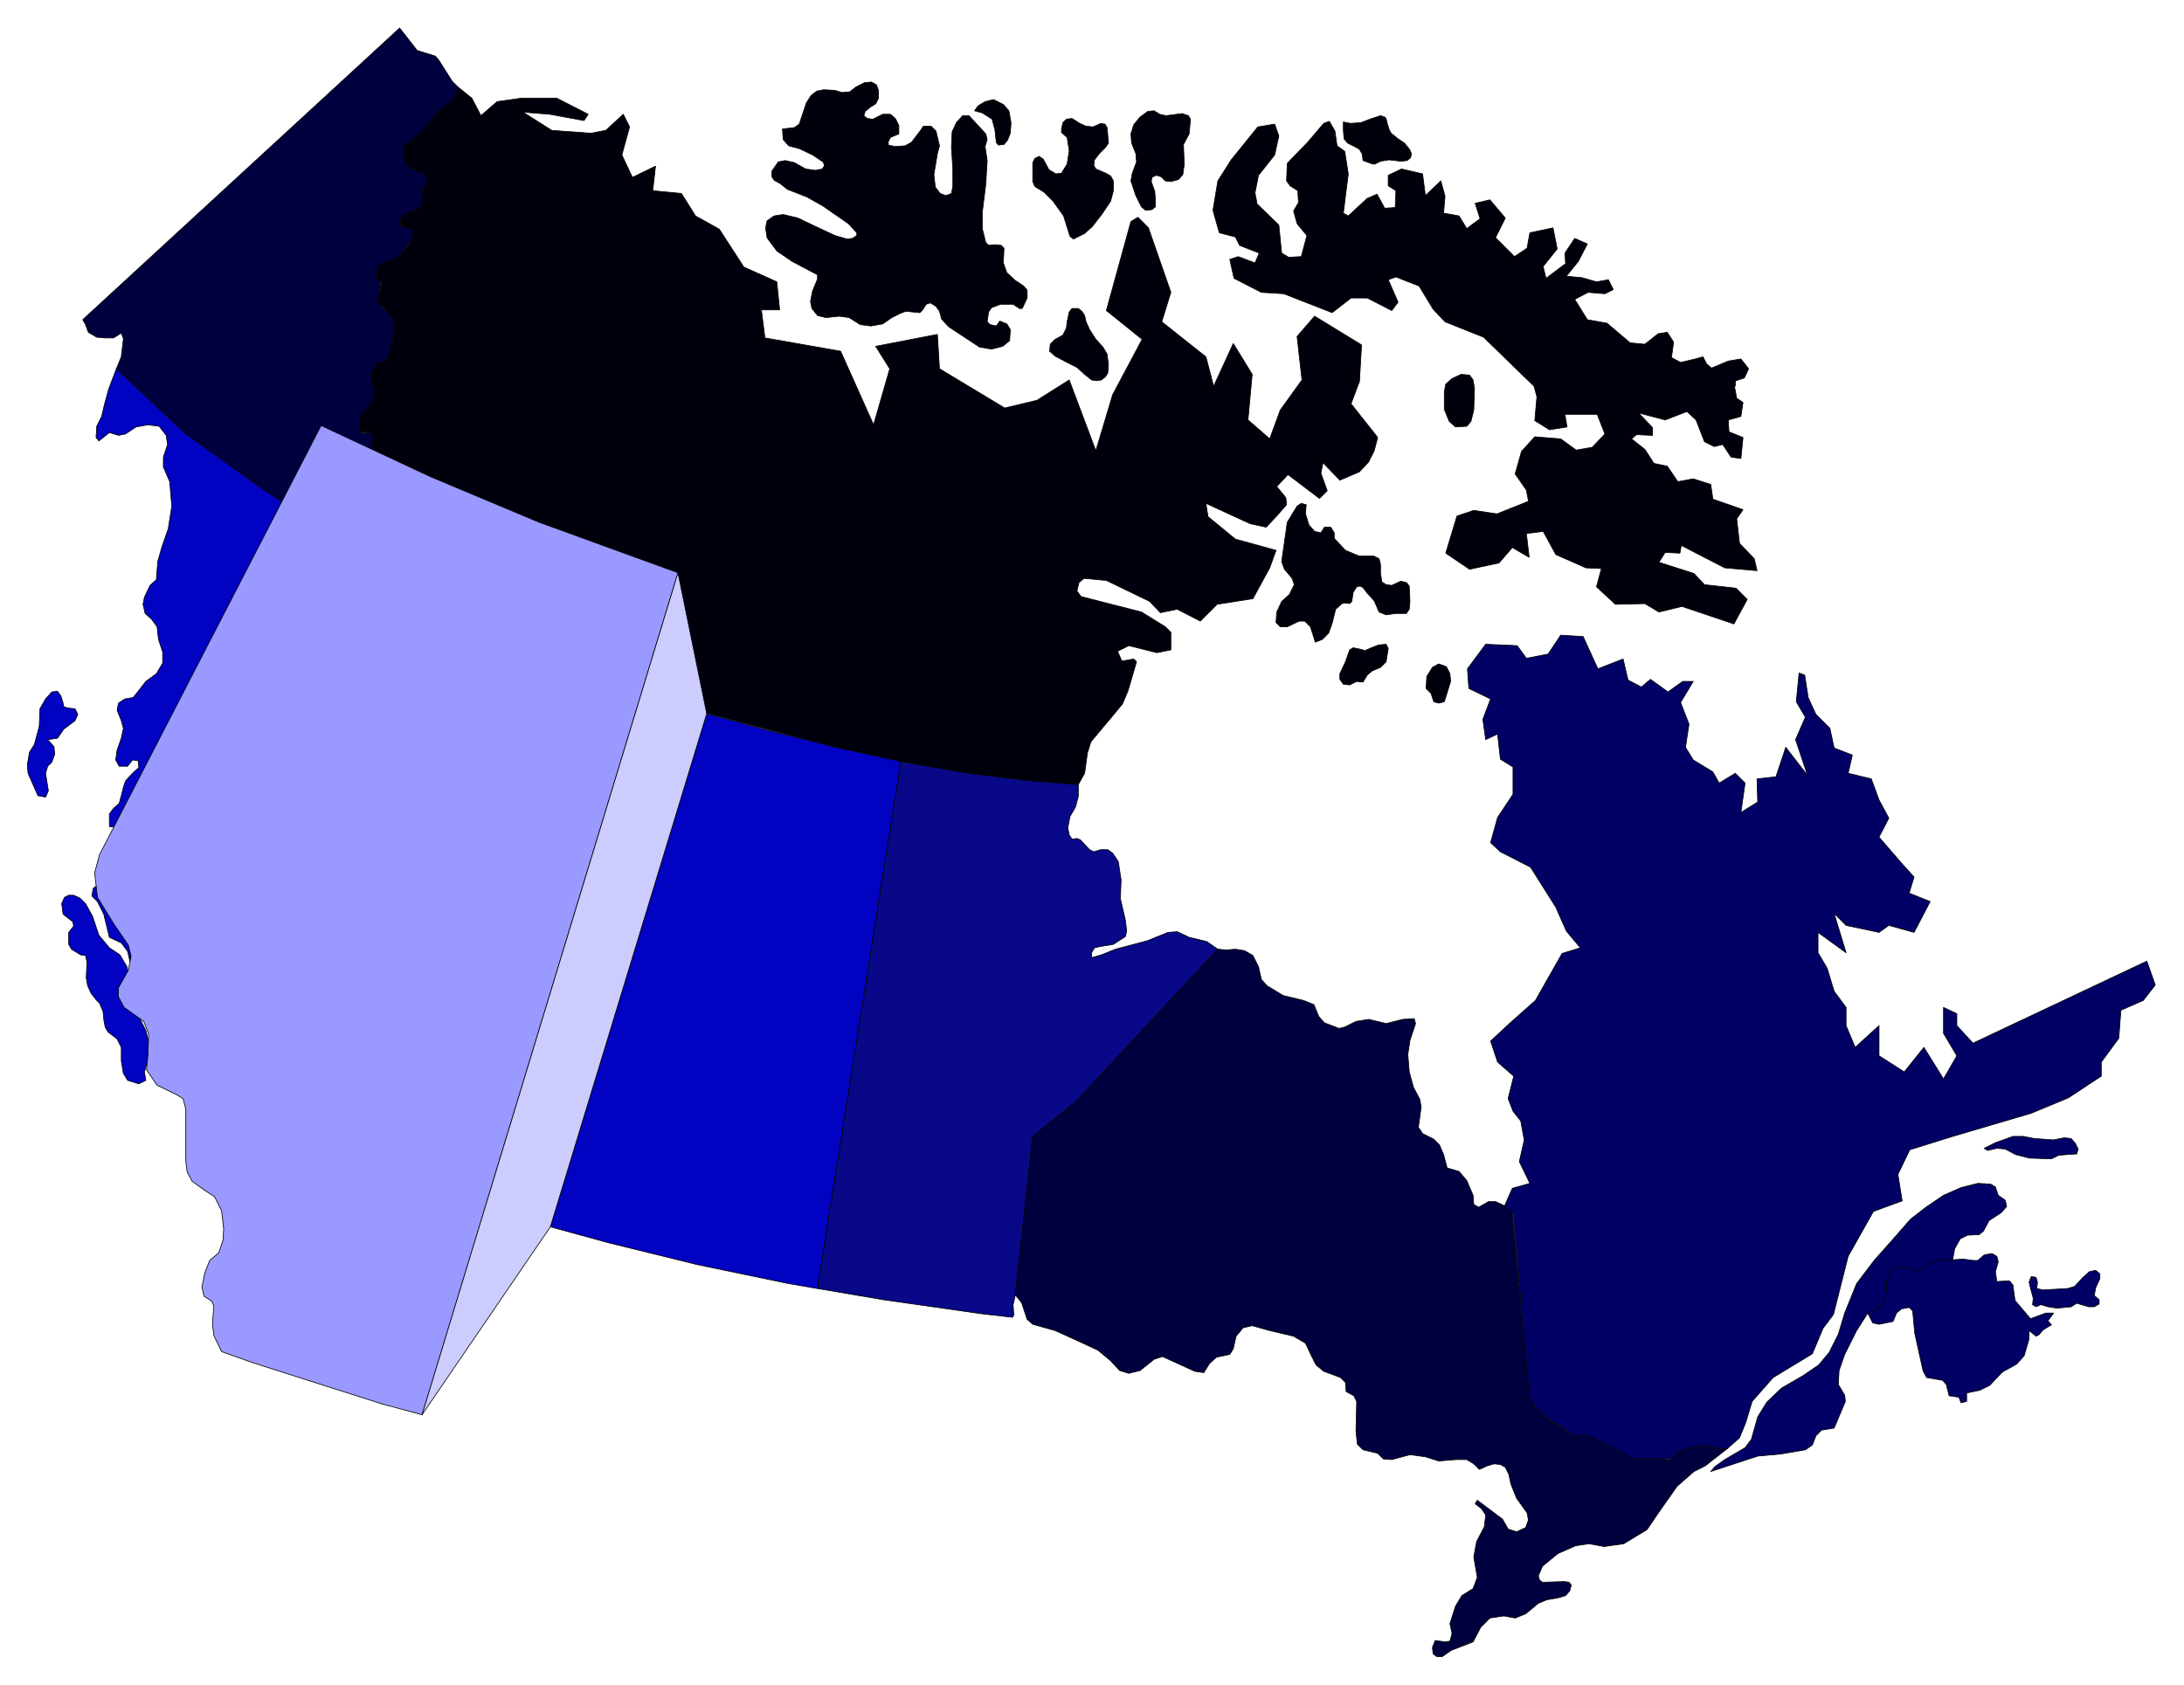 <svg xmlns="http://www.w3.org/2000/svg" width="493.465" height="380.673" fill-rule="evenodd" stroke-linecap="round" preserveAspectRatio="none" viewBox="0 0 3115 2403"><style>.pen0{stroke:#000;stroke-width:1;stroke-linejoin:round}.brush1{fill:#0202c2}.brush2{fill:#00003f}.brush3{fill:#000065}.brush5{fill:#00000c}</style><path d="m1008 1018-223 732 84 23 126 31 130 27 41 7 119-752h0l-91-20-90-22-96-26z" class="pen0 brush1"/><path d="m696 889-192 373-5 16 3 21 14 24 13 18 2 10-2 12-9 15v8l5 9 17 13 4 10v19l-1 12 9 14 16 8 6 4 2 8v46l2 9 4 9 11 8 9 5 5 12 2 16v10l-4 11-7 6-5 12-2 11 1 9 7 4 2 4-1 16 1 10 7 14 27 10 113 35 35 10 222-732-120-45-95-40-96-44z" class="pen0 brush2"/><path d="m2899 1861 1-9-3-11-3-12 3-8 7 1 2 7-1 9 9 2 35-2 10-3 11-12 10-9 9-2 6 5v7l-6 13-2 11 7 6v6l-7 4h-8l-17-5-8 5-20 2-13-2-10-3-7 3-5-3z" class="pen0 brush3"/><path d="m166 526 7-17 3-26-3-8-11 7h-12l-12-1-12-7-4-11-4-7L570 40l25 32 26 8 5 6 19 30 8 8h0l-4 12-5 9-14 10-13 14-15 20-24 19-2 9 2 14 6 8 18 8 8 5-1 9-6 8v14l-1 9-7 7-16 6-6 5-3 6 2 6 6 3h9l3 3-2 12-7 11-9 12-9 7-8 2-9 3-5 5-4 9 1 9 5 3v3l-4 23 1 7 9 7 7 8 4 7 2 10v12l-8 31-3 5-4 3-9 1-9 17 2 12 4 10-1 9-7 15-9 6-4 7-2 17 1 5 5 2 11-2 1 8v9l-1 10 9 32 1 5-1 12-7 8-2 9v18l7-2 5-1 7 3 6 7 6 9 7 7 10 1 10 1 7 6 1 7-2 17-4 12-9 11-6 18-90-54-112-73-108-78-98-92z" class="pen0 brush2"/><path d="m68 1055 9 10 1 11-4 11-6 6-3 10 4 25-4 9-11-2-3-7-11-25-1-12 3-18 7-11 7-26 1-25 8-14 9-10 8-1 5 7 3 10 1 5 6 2 10 1 4 8-4 9-8 6-8 6-9 13-14 2zm140 486-2-12 4-14 5-18-7-27-8-16-9-13-1-29-9-33-10-17-15-10-15-18-9-27-10-18-8-8-9-4h-7l-6 3-4 9 2 15 14 11 1 6-7 9v17l4 7 13 8 7 1 2 9-1 23 2 11 5 11 7 9 5 5 5 12 1 11 2 11 4 7 13 10 6 12v19l3 18 6 10 16 5 10-5z" class="pen0 brush1"/><path d="m610 1695-76-28-95-40-86-41-75-43-39-26 3-21 6-7 1-6-2-7-7-4-9-2-7-7-17-36-1-15 10-15 4-17-4-9-8 3-10 13-8-5-5-12-3-13-9-12-17-8-8-33-9-18-8-8 2-11 7-5 17-4 8-7 1-23 7-8h10l11-1 6-10-2-10-9-4-14 1-10-16-9-1v-18l6-8 8-7 3-11 3-12 3-9 10-11 9-8-1-10-8-1-7 9h-12l-5-9 2-14 6-17 3-14-3-11-6-15 2-10 9-6 12-2 11-14 7-9 15-11 9-15v-16l-6-18-2-18-8-11-9-8-3-13 2-10 8-17 9-8 2-26 6-21 9-26 5-32-3-35-9-21v-14l6-18-2-13-10-13-16-2-17 3-15 10-10 2-13-4-15 12-4-5 1-16 7-14 4-17 6-22 11-29h0l98 92 108 78 112 73 90 54h0l64 35 58 30h0l-192 374-5 16 3 21 14 24 13 17 2 11-2 12-9 15v8l5 9 17 12 4 11v19l-1 12 9 14 16 8 6 4 2 8v46l2 9 4 9 11 8 9 5 6 12 1 16v10l-4 11-7 6-5 12-2 11 1 9 7 4 2 4-1 15 1 11 7 14z" class="pen0 brush1"/><path d="m1285 1086-119 752 94 16 140 20 44 5 2-3-1-15 3-13 25-227 61-49 203-218h0l-16-11-25-6-17-8-13 1-30 12-45 12-20 8-14 4v-7l4-7 9-2 18-3 17-11 2-8-2-16-7-30 1-27-4-26-8-12-7-5h-10l-10 3-6-3-13-14-5-2-7 1-4-6-2-10 3-16 8-14 4-15v-17h0l-65-5-91-11-97-17z" class="pen0" style="fill:#080888"/><path d="m2146 1720-13-6h-10l-14 8-7-4-1-13-9-21-11-13-17-5-5-19-6-14-8-8-16-8-6-9 4-29-2-11-9-17-6-22-2-25 3-20 8-24-2-7-16 1-24 6-25-6-18 3-16 8-8 2-21-8-8-9-7-17-15-6-29-7-23-14-8-9-4-18-8-16-12-7-13-2-13 1-12-1h0l-203 218-61 49-25 226 9 11 8 24 8 7 32 9 33 15 28 13 18 15 13 14 13 4 16-4 20-16 12-4 46 21 13 2 8-13 10-9 19-4 5-8 4-18 10-12 13-3 25 7 34 8 17 10 8 17 7 14 11 9 24 9 7 7 1 13 11 6 4 8-1 43 2 18 8 8 21 5 8 8 12 1 26-7 22 3 19 6 24-2h16l10 6 8 8 11-5 10-3 9 1 7 4 5 10 3 14 8 20 15 21 2 10-4 11-13 6-12-4-8-14-16-12-20-15-3 5 9 7 6 9-2 17-11 21-4 22 5 29-6 16-16 10-9 15-8 25h0l3 14-3 11-7 1-14-2-4 10 1 9 5 4h8l13-9 31-12 11-21 13-13 20-3 16 3 15-6 18-15 12-5 17-3 10-3 6-7 2-8-3-4-7-1-31 1-4-3-2-6 6-14 22-18 25-11 19-3 22 4 28-4 18-11 15-9 17-25 26-37 24-21 16-8 32-25-8 1-23-5-16 1-23 8-12 11-15-1h-36l-64-33h-22l-37-24-21-19-6-16-24-259-11-10z" class="pen0 brush2"/><path d="m2664 1873 7 14 9 2 20-4 5-12 7-6 11-2 5 5 3 32 12 54 5 9 23 4 5 6 4 16 14 2 3 8 8-2v-12l19-4 14-7 18-19 20-11 11-12 7-24v-12l10 8 4-2 6-7 8-5 4-2h0l-5-6 8-11h-11l-22 8-22-26-3-22-5-6-18 1-2-14 4-14-2-8-7-4-11 2-9 8h-6l-15-2-15 1h0l-13-1-13 2-7 3-7 6-8 5h-8l-9-3-11-3-8 3-6 8-4 9-1 18-2 8-4 8-10 10-10 3z" class="pen0 brush3"/><path d="m2664 1873 10-3 10-10 4-8 2-8 1-18 4-9 6-8 8-3 11 3 9 3h8l8-5 7-6 7-3 13-2 13 1h0l3-16 8-14 10-5 17-1 6-5 8-15 17-11 8-9-2-9-10-7-4-12-7-4-18-1-24 6-25 11-25 17-22 17-28 32-24 27-25 33-17 42-9 30-13 26-15 18-22 15-31 18-21 20-13 21-9 32-9 12-29 17-14 10-6 7 67-22 33-3 35-6 10-7 5-13 8-8 18-3 16-38-1-9-9-15 1-20 8-23 17-34 16-25zm166-235 16-8 25-9h15l15 3 28 2 15-3 10 1 6 7 4 8-2 7-15 1-11 1-10 5-31-1-20-5-15-8-12-1-13 3-5-3z" class="pen0 brush3"/><path d="m2119 919 45 2 13 18 31-6 18-27 32 2 21 46 36-14 7 30 19 10 13-11 25 18 21-15h15l-18 30 12 31-5 33 11 18 28 17 9 16 23-14 14 14-6 42 24-15-1-33 27-3 14-42 31 40-17-51 14-32-13-22 4-41 8 3 5 32 11 24 20 20 6 28 26 10-6 26 33 8 11 30 14 26-14 27 31 36 19 21-7 23 30 12-23 44-36-10-14 10-47-10-17-17 17 56-40-29v29l13 22 10 33 17 23v26l13 31 34-31v43l36 23 28-35 28 45 19-33-19-32v-37l19 9v17l23 25 248-117 12 34-17 22-32 14-3 40-25 34v20l-47 31-53 22-112 33-61 19-17 35 6 38-41 15-36 64-21 83-15 20-15 36-56 34-30 34-9 30-9 22-17 15-8 1-23-5-16 1-23 8-12 10h-51l-64-33h-21l-37-24-22-19-6-16-23-259-1 1-11-11 11-25 25-7-15-31 7-31-5-27-11-14-7-18 8-32-23-20-10-30 28-26 36-32 38-67 26-8-20-24-15-34-36-57-43-22-14-13 10-36 22-33v-39l-18-11-4-36-17 8-4-29 11-29-31-15-2-28 26-35z" class="pen0 brush3"/><path d="M1916 174v12l1 12 5 6 10 5 7 4 4 7 1 9 14 5h3l8-4 12-2 9 1 8 1 9-1 5-4 1-6-2-5-3-4-5-6-9-6-10-8-3-6-3-10-1-5-2-2-6-2-6 2-9 3-13 5-15 1-10-2zm-458 266 7-15v-11l-5-6-12-8-12-11-5-14 1-21-4-4-9-1-9 1-4-4-5-20v-23l5-40 2-34-3-20 3-10-2-8-24-26h-9l-9 10-6 13-1 22 2 31v25l-2 10-8 3-8-3-7-9-2-18 5-30 3-11-5-21-7-7h-11l-4 6-13 17-9 5-14 1-10-2v-5l3-6 12-5v-12l-5-10-7-6h-11l-14 7-8-1-5-4 2-6 7-6 8-5 4-8v-11l-3-8-7-4-10 1-12 6-9 7-11 1-10-3-16-1-10 2-8 6-7 11-10 30-7 5-17 2 1 15 8 9 15 4 19 9 15 10 2 5-3 5-10 2-14-2-16-9-13-3-10 2-9 13v8l3 5 9 5 10 8 28 11 23 13 36 25 12 13v4l-6 4-8 1-17-5-28-13-25-12-21-5-13 2-10 7-2 10 2 14 14 19 22 15 36 19v6l-7 17-3 15 2 10 8 10 12 3 19-2 14 2 16 10 15 2 17-3 13-9 12-6 8-3 20 2 4-4 5-8 6-2 8 5 5 7 3 11 10 11 44 29 17 3 16-4 10-8 1-16-5-8-10-4-5 7-9-2-4-4 2-14 4-6 13-5h18l9 6h4zm-68-282 5-7 10-6 12-3 14 7 8 9 3 17-1 15-4 10-5 6-8 1-3-4-2-18-4-15-14-9-11-3zm141 183-5-4-9-29-15-21-13-13-13-8-3-7v-27l3-6 6-3 6 4 8 15 10 6 8-1 8-13 3-19-3-19-8-7v-5l2-9 5-5 8-1 11 7 9 4 10 1 11-5 6 1 3 5 2 22-4 6-9 9-7 9-1 8 3 5 14 6 7 4 4 7v14l-4 15-12 18-14 18-11 10-16 8zm-26 167-8-7 1-10 7-7 11-6 5-10 1-9 3-14 4-5h9l5 4 4 6 2 9 5 11 9 14 10 11 6 10 2 15-1 12-3 5-6 5-7 1-7-1-10-8-11-10-14-7-17-9zm123-213-8-16-7-21 2-11 6-16-1-12-6-15-1-13 4-13 9-11 11-8 9-1 8 5 9 2 23-3 9 3 3 5-2 21-8 15 1 29-2 14-6 7-11 3-8-1-6-6-7-2-6 3-1 6 5 14 1 12v10l-5 4-9 1-6-5zm473 247-5-7-12-1-13 6-9 8-2 11v25l7 17 9 8 16-1 6-7 4-16 1-31-2-12zm-238 178-7-2-6 4-14 23-8 56 4 11 11 13 3 9-7 14-11 10-7 15-1 15 6 6h10l17-8h8l8 8 7 22 10-4 9-9 5-14 5-20 9-8 4-1 7 1 3-3 2-13 5-8 5-1 4 2 6 8 10 11 7 16 10 4 14-2h15l4-6 1-11-1-22-4-5-8-2-13 6-8-1-6-4-2-12v-13l-2-8-8-4h-21l-19-8-16-17v-8l-5-8h-9l-5 8-9-2-8-9-5-16 1-13zm114 199-11 1-10 4-9 4-7-2-10-2-5 3-6 17-8 17v8l5 7 9 1 10-5 9 1 6-10 7-6 12-5 8-8 3-19-3-6zm75 84 8-2 9-29-1-11-5-10-11-4-9 5-8 13-1 17 7 7 4 12 7 2z" class="pen0 brush5"/><path d="m653 124-4 12-5 9-14 10-13 14-15 19-24 19-2 10 2 14 6 8 18 8 8 5-1 8-6 9v14l-1 9-7 7-16 6-6 5-3 6 2 5 6 4h9l3 3-2 12-6 11-10 12-9 7-8 2-9 2-5 6-4 9 1 9 5 3 1 3-5 23 1 7 9 6 7 9 4 7 2 10v12l-8 31-3 5-4 3-9 1-9 17 2 12 4 10-1 8-7 16-9 6-4 7-2 17 2 5 4 1 11-1 1 8v9l-1 10 9 31 1 6-1 12-7 8-2 9v17l7-1 5-1 7 3 6 7 6 9 7 6 10 2 10 1 7 6 1 7-2 17-4 12-9 11-6 18h0l64 35 58 30 96 45 95 40 120 44 97 26 89 23 92 20 97 17 91 11 65 5 9-16 4-29 5-16 31-37 14-17 8-19 12-41-4-4-17 3-6-14 16-8 40 10 20-4v-25l-8-8-34-21-86-22-6-8 3-12 7-6 32 3 62 30 15 16 24-5 33 17 24-24 51-8 24-44 9-25-58-16-39-32-3-19 63 29 23 5 14-15 15-17-1-10-13-16 16-17 45 34 11-11-9-25 3-15 24 25 28-12 13-14 8-16 5-19-38-48 12-32 3-52-67-41-25 29 7 62-31 43-15 41-31-27 6-65-27-44-28 61-11-42-63-50 13-42-32-92-15-15-10 6-35 127 51 41-42 79-24 80-38-101-46 29-46 11-93-56-3-49-88 17 20 32-23 80-47-105-108-19-5-40h26l-4-40-47-21-35-54-34-19-20-32-41-4 4-35-33 16-15-32 11-40-9-18-25 23-21 4-56-4-41-26 38 3 49 9 6-9-45-23h-50l-35 5-23 20-13-25-20-16z" class="pen0 brush5"/><path d="m1818 177 6 17-6 27-23 29-5 25 3 16 31 30 4 40 10 6 18-1 8-30-14-17-5-18 7-12-1-17-11-7-5-7 1-25 29-30 23-27 8-3 8 14 3 21 11 8 5 32-7 56 7 4 27-25 14-6 11 20 15-1 1-24-11-7v-15l19-9 30 7 4 31 22-21 6 22-2 24 22 4 11 18 19-14-7-22 21-5 22 26-14 28 27 27 18-12 4-22 33-7 6 30-20 25 4 17 28-21-1-15 14-21 18 8-13 25-17 21 22 2 21 6 17-3 7 14-12 6-24-2-19 10 18 29 28 5 33 28 21 2 19-15 13-2 9 14-3 22 13 7 21-5 11-3 5 10 7 6 24-10 18-3 11 14-6 13-12 4-1 2v5l-1 2 3 16 9 6-3 20-18 5 1 17 20 8-3 30-14-2-12-18-12 3-14-7-12-31-13-12-31 12-38-10 20 21v11l-23-1-7 6 19 15 13 20 19 4 15 22 22-4 25 8 3 21 43 15-9 13 4 35 21 22 4 17-46-4-62-32-2 11-21-1-9 14 50 16 15 16 45 5 16 16-19 35-74-25-33 8-20-12-42 1-27-25 7-26-22-1-43-19-18-33-24 3 4 34-24-14-19 22-42 9-34-23 16-53 24-8 33 5 45-18-3-16-16-23 9-32 19-21 37 3 22 16 23-4 18-19-11-28h-46l3 18-25 4-21-13 3-34-4-15-72-70-55-22-17-18-20-33-33-13-11 4 14 32-9 12-35-18h-23l-27 21-69-27-32-2-39-20-6-27 12-4 24 9 6-14-28-11-6-12-23-6-9-32 7-42 19-30 38-47 24-4z" class="pen0 brush5"/><path d="m458 607-316 612-7 26 4 35 24 39 20 29 4 16-4 20-14 25v13l8 15 28 20 7 18-1 30-2 21 15 22 27 13 10 6 4 15v75l2 15 7 13 18 13 14 9 10 20 3 26-1 16-6 18-13 11-7 18-4 20 3 13 11 7 3 7-2 25 2 17 11 23 45 16 185 59 56 15L967 817h0l-198-72-155-65-156-73z" class="pen0" style="fill:#99f"/><path d="M967 817 602 2018l183-268 223-732-41-201z" class="pen0" style="fill:#ccf"/></svg>
